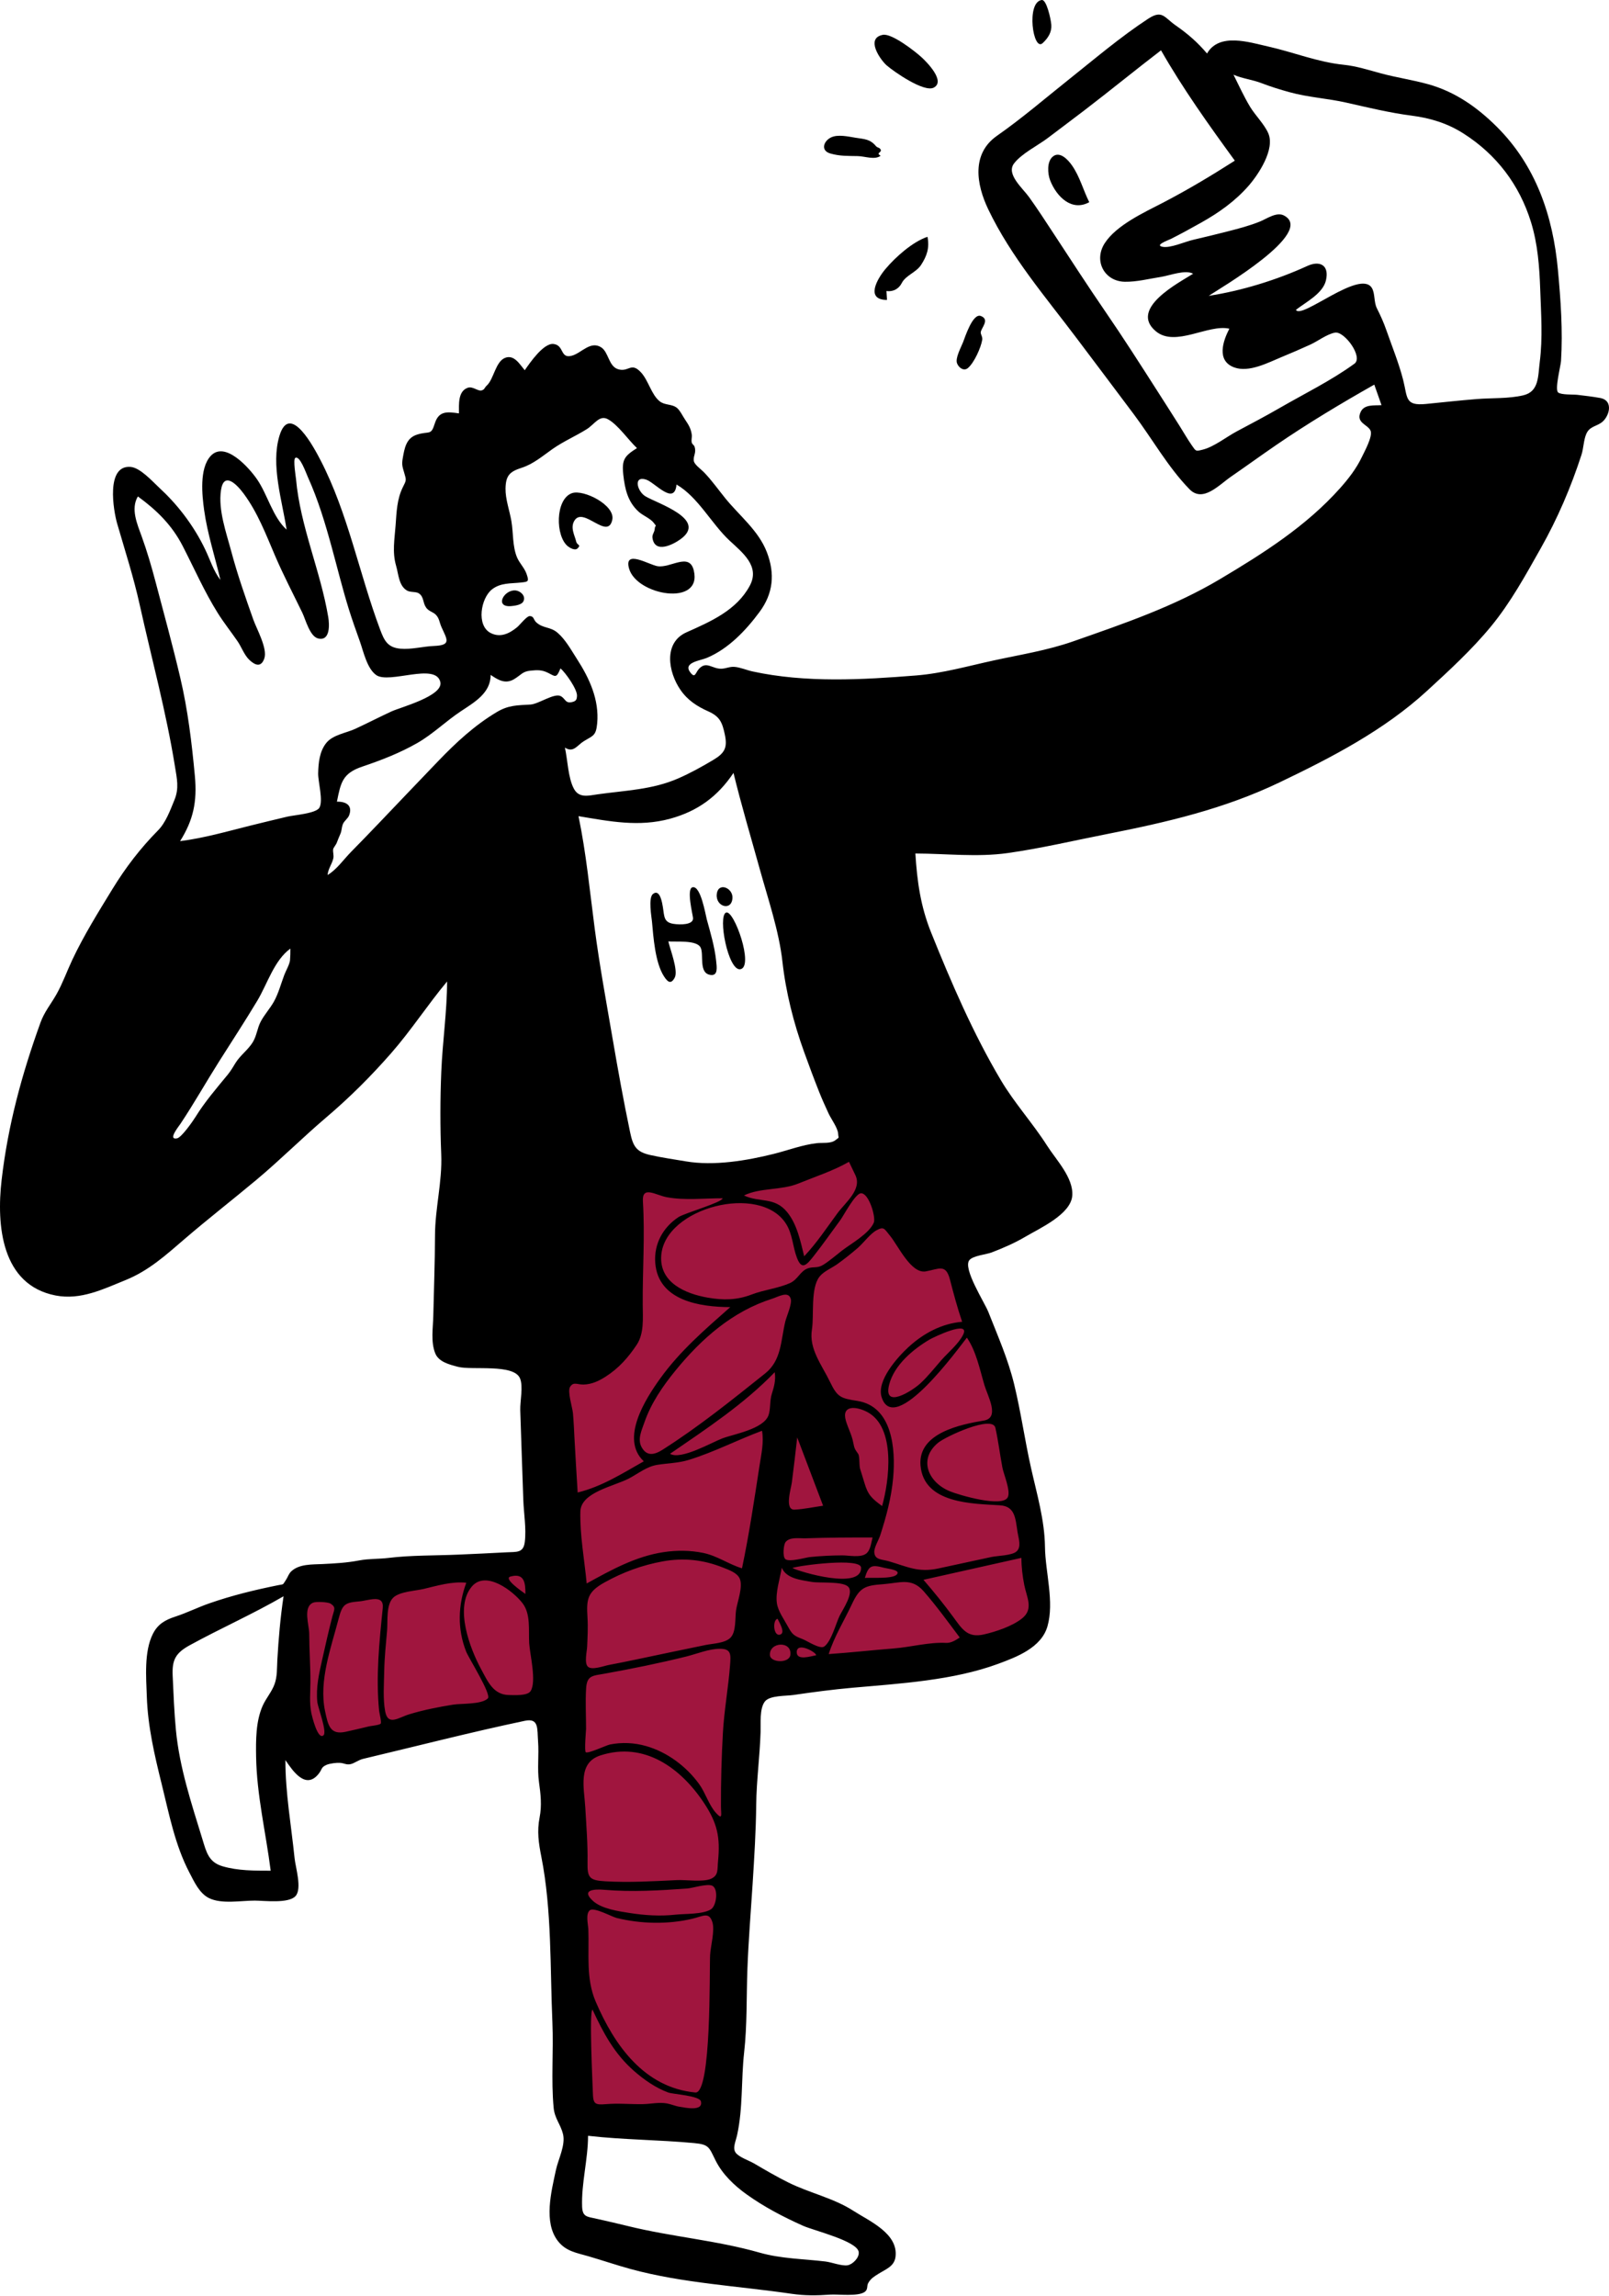 <svg width="450" height="642" viewBox="0 0 450 642" fill="none" xmlns="http://www.w3.org/2000/svg">
<path fill-rule="evenodd" clip-rule="evenodd" d="M83.08 467.999C83.189 459.956 83.421 451.913 83.724 443.874C97.439 442.639 111.157 441.405 124.876 440.167C128.378 439.853 131.885 439.536 135.391 439.222C139.187 438.877 142.987 438.536 146.787 438.195C147.182 438.158 147.714 438.151 148.308 438.141C150.204 438.11 152.708 438.065 153.27 437.114C154.092 435.726 153.673 432.062 153.352 429.286C153.226 428.181 153.117 427.216 153.107 426.592C153.052 423.13 152.998 419.668 152.943 416.206C152.888 412.744 152.834 409.285 152.779 405.823C152.38 380.351 151.981 354.883 151.579 329.411C154.863 329.52 158.148 329.616 161.433 329.708C163.561 329.769 165.693 329.834 167.824 329.899C179.998 330.264 192.208 330.632 204.371 330.257C211.537 330.039 218.328 328.105 225.095 325.823C228.693 324.609 232.254 323.289 235.788 321.901C236.112 321.774 236.62 321.508 237.207 321.201C238.633 320.454 240.522 319.462 241.371 319.629C242.814 319.905 244.953 322.999 246.518 325.267C247.098 326.103 247.596 326.826 247.958 327.259C252.177 332.314 256.396 337.369 260.615 342.427L260.912 342.781C261.451 343.426 262.068 344.084 262.692 344.756C264.074 346.233 265.516 347.775 266.366 349.422C267.007 350.674 267.365 352.25 267.703 353.751C267.863 354.46 268.02 355.152 268.201 355.783C275.224 380.331 282.093 405.039 287.209 430.064C288.311 435.449 289.354 440.873 289.968 446.34C290.013 446.76 290.071 447.206 290.132 447.674C290.466 450.235 290.883 453.417 289.887 455.628C288.638 458.39 284.801 459.639 282.042 460.536C281.861 460.594 281.684 460.652 281.513 460.706C276.117 462.483 270.465 463.541 264.875 464.489C251.403 466.778 237.763 468.104 224.147 469.179C222.595 469.302 221.029 469.377 219.46 469.452C216.817 469.581 214.163 469.711 211.571 470.059C210.476 470.209 210.169 470.11 210.009 470.223C209.88 470.311 209.842 470.533 209.566 471.123C208.965 472.399 209.057 474.639 209.136 476.563C209.17 477.416 209.204 478.207 209.173 478.825C209.051 481.202 208.928 483.583 208.805 485.96C208.686 488.31 208.566 490.657 208.447 493.007C207.785 505.903 207.124 518.799 206.465 531.695C206.24 536.054 206.018 540.413 205.793 544.769C205.347 553.487 204.903 562.205 204.456 570.919C204.33 573.331 204.207 575.742 204.085 578.154C203.955 580.695 203.825 583.239 203.696 585.784C203.651 586.64 203.662 587.581 203.675 588.546C203.703 590.555 203.733 592.68 203.252 594.413C202.99 595.361 203.068 595.709 202.935 595.832C202.799 595.958 202.434 595.835 201.219 595.897C197.539 596.074 193.774 595.835 190.032 595.597C188.177 595.481 186.328 595.361 184.5 595.296C181.485 595.191 178.469 595.082 175.451 594.972C172.221 594.86 168.991 594.744 165.757 594.628C165.321 594.611 164.871 594.631 164.431 594.648C163.073 594.703 161.804 594.758 161.259 593.789C160.641 592.691 160.791 590.231 160.914 588.27C160.962 587.452 161.01 586.722 160.989 586.21L160.471 571.67L159.042 531.753C158.728 522.981 158.414 514.205 158.1 505.429C157.763 496.056 157.428 486.686 157.094 477.317C150.153 478.715 143.212 480.11 136.271 481.505L136.251 481.512C125.984 483.576 115.718 485.643 105.451 487.706C104.182 487.962 102.849 488.307 101.481 488.661C97.78 489.613 93.841 490.629 90.29 490.121C85.46 489.429 83.462 487.365 83.192 482.781C82.93 478.381 82.994 473.951 83.059 469.544C83.066 469.029 83.073 468.514 83.08 467.999ZM222.455 390.478L221.79 389.196L221.5 390.611L214.201 426.308L214.065 426.967L214.733 426.922L239.714 425.268L240.495 425.217L240.133 424.521L222.455 390.478ZM215.337 425.858L222.213 392.231L238.864 424.3L215.337 425.858Z" fill="#A0153E"/>
<path fill-rule="evenodd" clip-rule="evenodd" d="M430.633 101.207C430.125 105.177 430.487 109.506 426.005 110.552C421.854 111.522 417.304 111.25 413.074 111.589C408.32 111.971 403.582 112.493 398.838 112.963C392.859 113.555 393.711 111.257 392.405 106.151C391.208 101.488 389.301 96.834 387.715 92.286C386.978 90.172 386.098 88.227 385.092 86.235C384.185 84.432 384.618 81.978 383.636 80.463C380.286 75.291 363.959 89.433 362.441 86.646C365.204 84.495 369.986 82.089 370.835 78.408C371.831 74.083 369.082 72.791 365.627 74.373C357.127 78.266 347.318 81.309 338.05 82.728C341.049 80.724 368.161 64.932 359.061 60.247C357.011 59.192 354.272 61.179 352.424 61.931C349.487 63.124 346.421 63.925 343.358 64.707C340.128 65.531 336.891 66.323 333.644 67.073C331.365 67.598 327.306 69.466 325.089 69.005C322.835 68.537 326.826 67.138 327.48 66.809C330.328 65.374 333.132 63.832 335.912 62.27C340.847 59.499 345.404 56.289 349.159 52.005C351.99 48.772 356.667 41.712 354.695 37.242C353.553 34.651 351.049 32.257 349.579 29.802C347.86 26.935 346.475 23.879 344.981 20.892C347.478 21.989 350.282 22.27 352.829 23.255C355.377 24.241 357.966 25.039 360.616 25.771C365.934 27.241 371.238 27.502 376.507 28.694C382.476 30.043 388.691 31.552 394.752 32.331C400.031 33.009 404.776 34.453 409.299 37.331C418.532 43.208 424.937 51.651 428.177 62.092C430.077 68.208 430.538 74.59 430.763 80.953C430.998 87.663 431.493 94.527 430.633 101.207ZM378.809 101.7C372.36 106.401 364.842 110.074 357.922 114.072C353.962 116.359 349.917 118.497 345.878 120.641C343.013 122.162 339.531 124.962 336.376 125.743C334.377 126.237 334.527 126.275 333.265 124.455C332.058 122.717 331.004 120.847 329.871 119.057C327.791 115.758 325.686 112.471 323.582 109.184C318.868 101.816 314.165 94.449 309.209 87.237C304.239 80.001 299.474 72.632 294.658 65.293C292.421 61.881 290.197 58.456 287.823 55.138C286.008 52.604 281.363 48.74 283.57 45.757C285.62 42.986 290.292 40.684 293.055 38.587C296.429 36.026 299.826 33.491 303.192 30.918C310.43 25.384 317.48 19.611 324.711 14.07C330.847 24.833 338.068 34.923 345.35 44.93C338.767 49.132 332.112 53.126 325.171 56.724C320.048 59.381 312.207 62.971 308.967 68.011C305.777 72.974 308.912 78.7 314.594 78.791C317.995 78.845 321.385 77.945 324.718 77.431C327.122 77.059 331.515 75.325 333.688 76.547C329.786 79.035 315.642 86.285 323.265 92.641C328.719 97.185 337.931 90.555 343.821 91.919C342.027 95.363 340.162 100.857 345.142 102.73C349.289 104.289 354.716 101.384 358.444 99.842C361.142 98.729 363.819 97.578 366.473 96.363C368.581 95.396 371.104 93.437 373.356 93.02C375.985 92.533 381.337 99.857 378.809 101.7ZM258.93 355.534C262.617 354.859 264.514 353.334 265.677 357.813C266.717 361.827 267.747 365.692 269.088 369.628C263.327 370.126 258.241 372.878 254.039 376.746C251.048 379.505 245.096 386.088 246.569 390.707C250.154 401.928 268.262 376.753 270.414 374.062C273.047 377.913 274.016 382.95 275.326 387.354C276.257 390.485 279.716 396.491 275.142 397.252C268.726 398.323 256.686 400.71 257.446 409.797C258.347 420.524 271.994 420.466 279.651 420.947C283.965 421.216 283.986 424.678 284.6 428.546C284.876 430.279 285.736 432.615 284.266 433.884C282.959 435.009 278.962 435.04 277.263 435.405C272.311 436.466 267.362 437.55 262.413 438.615C256.792 439.819 253.817 438.13 248.565 436.592C246.617 436.019 244.663 436.261 244.52 434.082C244.434 432.748 245.741 430.681 246.17 429.358C247.866 424.129 249.308 418.743 249.796 413.252C250.506 405.274 249.619 393.309 239.792 391.754C235.119 391.01 234.219 390.771 232.108 386.382C229.826 381.641 226.2 377.244 227.077 371.78C227.711 367.82 226.644 360.327 229.171 357.042C230.337 355.524 232.616 354.62 234.171 353.505C236.153 352.083 238.06 350.561 239.908 348.972C241.46 347.632 243.353 345.019 245.116 344.054C247.265 342.87 247.333 343.675 248.879 345.52C251.157 348.245 254.783 356.288 258.93 355.534ZM269.357 373.26C268.078 375.842 265.124 378.24 263.241 380.396C261.348 382.562 259.558 384.85 257.446 386.815C255.12 388.977 246.866 394.196 248.684 387.17C250.1 381.702 255.397 377.278 260.056 374.55C260.96 374.021 271.523 368.894 269.357 373.26ZM278.389 399.281C279.207 402.941 279.647 406.71 280.347 410.394C280.705 412.28 282.686 416.83 281.878 418.641C280.51 421.711 268.194 418.075 265.639 417.021C259.565 414.504 256.775 408.047 262.379 403.449C264.503 401.706 277.57 395.625 278.389 399.281ZM286.462 443.216C287.148 446.708 289.157 449.945 285.838 452.589C283.082 454.778 278.57 456.276 275.176 457.057C270.551 458.118 269.06 455.525 266.611 452.193C263.982 448.608 261.178 445.143 258.269 441.78C267.403 439.733 276.533 437.69 285.667 435.647C285.664 438.188 285.971 440.722 286.462 443.216ZM264.578 459.424C259.814 459.178 254.691 460.611 249.861 460.989C243.827 461.46 237.811 462.146 231.773 462.552C233.322 457.616 236.098 453.213 238.274 448.554C240.454 443.874 241.985 443.369 246.999 443.008C251.648 442.673 254.926 441.074 258.357 445.017C261.925 449.116 265.158 453.574 268.416 457.92C267.307 458.663 265.984 459.499 264.578 459.424ZM230.532 460.433C229.355 461.29 225.733 458.854 224.512 458.384C222.135 457.466 221.609 457.169 220.368 454.853C219.304 452.861 217.608 450.597 217.274 448.322C216.834 445.327 218.161 441.381 218.645 438.4C219.931 441.5 224.154 441.862 227.005 442.37C229.161 442.752 235.553 442.141 237.18 443.676C238.977 445.375 235.669 450.106 234.806 451.889C233.779 454.018 232.507 458.994 230.532 460.433ZM228.23 462.893C226.814 463.121 222.745 464.526 222.827 461.944C222.919 458.994 228.516 462.176 228.23 462.893ZM221.057 462.736C220.797 465.222 215.453 465.014 215.33 462.828C215.122 459.137 221.466 458.769 221.057 462.736ZM214.945 395.744C213.577 399.636 205.251 401.028 202.055 402.225C199.136 403.32 190.411 408.374 187.399 406.539C197.59 399.537 208.034 392.674 216.67 383.731C217.025 385.942 216.486 387.783 215.835 389.874C215.248 391.764 215.548 394.018 214.945 395.744ZM212.41 409.937C210.944 419.473 209.504 429.133 207.519 438.57C203.737 437.417 200.619 435.074 196.646 434.259C193.02 433.515 189.275 433.495 185.619 434.041C177.828 435.197 170.884 439.051 164.086 442.806C163.459 436.268 162.159 429.269 162.313 422.707C162.439 417.256 171.767 415.643 176 413.392C178.558 412.031 180.874 410.114 183.79 409.64C186.792 409.149 189.688 409.166 192.652 408.248C199.661 406.086 206.257 402.658 213.123 400.103C213.686 403.378 212.905 406.713 212.41 409.937ZM205.858 450.29C205.548 452.459 205.94 456.327 204.289 457.978C202.734 459.533 199.412 459.584 197.358 460.007C191.11 461.293 184.868 462.589 178.63 463.916C175.836 464.509 173.043 465.076 170.243 465.604C168.906 465.857 165.549 467.139 164.424 466.075C163.356 465.065 164.151 461.839 164.209 460.485C164.325 457.78 164.478 455.068 164.308 452.363C163.98 447.172 164.27 445.184 169.1 442.499C174.233 439.648 179.534 437.694 185.312 436.636C191.158 435.565 196.731 436.152 202.297 438.396C203.846 439.02 206.169 439.791 206.892 441.463C207.871 443.734 206.189 447.987 205.858 450.29ZM198.825 533.94C196.533 535.379 191.55 535.133 188.92 535.423C184.67 535.894 180.393 535.624 176.174 534.97C172.995 534.478 168.254 533.793 165.819 531.562C162.36 528.394 166.351 528.25 169.001 528.472C176.699 529.12 184.493 528.666 192.184 528.11C193.682 528.005 197.703 526.688 199.149 527.306C200.994 528.09 200.428 532.937 198.825 533.94ZM194.459 585.153C180.117 583.758 171.805 571.885 166.603 559.746C163.81 553.228 164.816 546.389 164.543 539.499C164.492 538.241 163.701 535.116 164.997 534.175C166.211 533.292 171.133 536.023 172.463 536.348C179.285 538.022 186.829 538.183 193.665 536.556C196.625 535.853 198.283 534.547 199.224 537.48C199.981 539.844 198.74 544.199 198.603 546.675C198.372 550.959 199.04 585.596 194.459 585.153ZM165.809 585.166C165.754 583.086 164.707 562.065 165.723 562.004C168.749 568.528 171.856 574.368 177.364 579.17C180.178 581.622 183.344 583.833 186.863 585.149C188.183 585.644 195.677 586.019 196.042 587.66C196.687 590.531 191.57 589.372 190.053 589.14C188.838 588.952 187.74 588.434 186.546 588.216C184.271 587.803 182.122 588.359 179.837 588.403C176.368 588.475 172.958 588.11 169.485 588.41C166.31 588.683 165.894 588.321 165.809 585.166ZM167.927 490.888C180.206 486.918 190.465 494.436 196.946 504.269C200.64 509.88 201.465 513.799 200.82 520.443C200.589 522.82 201.015 524.43 198.829 525.399C196.666 526.357 191.751 525.644 189.408 525.754C182.675 526.071 175.969 526.487 169.236 526.088C164.86 525.829 164.243 525.089 164.318 520.842C164.41 515.733 163.984 510.647 163.697 505.528C163.384 499.992 161.48 492.969 167.927 490.888ZM163.909 483.528C163.916 479.773 163.69 475.922 163.922 472.173C164.151 468.456 165.73 468.64 169.24 468.005C176.839 466.631 184.428 465.096 191.925 463.234C194.889 462.497 198.239 461.081 201.329 461.071C204.569 461.058 204.398 462.725 204.183 465.594C203.703 471.952 202.536 478.214 202.181 484.538C201.799 491.359 201.602 498.273 201.632 505.101C201.642 507.41 202.202 509.116 200.237 506.96C198.266 504.798 197.304 501.353 195.547 498.924C191.946 493.948 186.594 489.947 180.656 488.262C177.375 487.331 173.919 487.167 170.573 487.843C169.557 488.047 164.472 490.476 163.824 489.995C163.387 489.671 163.909 483.678 163.909 483.528ZM208.826 613.653C213.693 617.139 219.085 619.956 224.546 622.402C227.619 623.78 239.775 626.676 240.164 629.773C240.372 631.423 238.356 633.276 237.036 633.47C235.362 633.719 232.606 632.628 230.9 632.419C224.699 631.666 218.509 631.662 212.458 629.936C200.377 626.488 187.853 625.516 175.649 622.511C172.743 621.798 169.833 621.126 166.914 620.478C164.141 619.864 162.899 619.97 162.8 617.006C162.585 610.505 164.451 603.844 164.465 597.261C174.339 598.387 184.247 598.373 194.149 599.301C198.392 599.696 198.293 600.501 200.152 604.209C202.082 608.053 205.367 611.177 208.826 613.653ZM160.679 402.399C160.553 399.991 160.457 397.579 160.239 395.178C160.092 393.565 158.619 389.056 159.451 387.801C160.437 386.31 161.429 387.221 163.196 387.18C165.526 387.122 167.473 386.187 169.393 384.963C173.029 382.643 175.731 379.591 178.091 376.03C180.168 372.895 179.783 368.611 179.755 364.859C179.691 355.152 180.397 345.684 179.807 335.936C179.534 331.458 183.357 334.203 186.444 334.783C191.492 335.731 196.983 335.076 202.113 335.087C201.922 336.28 191.427 339.244 189.732 340.373C185.393 343.259 182.863 347.877 183.258 353.14C184.053 363.73 195.718 365.504 204.245 365.525C197.171 371.777 190.227 377.735 184.667 385.45C180.571 391.136 173.35 402.351 180.052 408.644C174.128 412.007 168.258 415.749 161.559 417.365C161.259 412.379 160.938 407.389 160.679 402.399ZM157.991 209.062C160.403 210.611 161.415 208.422 163.251 207.288C165.836 205.69 166.689 205.847 167.019 202.279C167.623 195.662 164.84 189.672 161.344 184.256C159.754 181.795 158.172 178.864 155.928 176.94C153.884 175.186 151.818 175.789 149.921 173.976C149.178 173.263 149.338 172.257 148.11 172.286C147.298 172.305 145.334 174.812 144.662 175.365C142.55 177.114 139.968 178.445 137.199 177.003C133.171 174.905 134.463 167.289 137.594 164.822C140.006 162.923 142.854 163.216 145.596 162.909C147.653 162.68 148.083 162.77 147.237 160.415C146.643 158.766 145.276 157.48 144.6 155.867C143.301 152.771 143.584 149.007 143.025 145.73C142.52 142.794 141.343 139.618 141.384 136.636C141.442 132.839 142.683 131.852 145.971 130.787C149.161 129.756 151.8 127.483 154.515 125.573C157.589 123.411 160.955 121.983 164.113 120.009C166.255 118.668 167.64 115.958 169.997 117.224C172.801 118.728 175.761 123.083 178.145 125.308C174.66 127.521 173.848 128.488 174.329 132.82C174.769 136.79 175.577 140.328 178.613 143.095C179.779 144.158 181.955 145.009 182.859 146.235C183.913 147.662 183.228 146.404 183.095 148.016C183.023 148.885 182.337 149.453 182.484 150.458C183.156 154.921 188.282 152.287 190.394 150.736C197.942 145.198 183.848 140.799 180.499 138.782C178.19 137.387 177.044 132.938 180.707 134.12C183.146 134.906 188.647 141.572 189.207 135.496C195.251 139.005 198.979 146.46 204.044 151.174C207.697 154.574 212.605 158.345 209.706 163.775C206.008 170.695 198.682 173.837 191.993 176.823C185.503 179.719 186.853 187.914 190.319 192.931C192.324 195.831 194.95 197.53 198.112 198.939C201.342 200.379 202.011 202.071 202.717 205.411C203.501 209.116 202.669 210.61 199.46 212.524C196.328 214.394 193.051 216.204 189.708 217.668C182.474 220.832 174.97 221.032 167.279 222.11C164.581 222.488 161.995 223.275 160.525 220.603C158.871 217.595 158.752 212.415 157.991 209.062ZM156.828 194.669C155.017 193.716 150.648 196.884 148.359 197.023C144.655 197.247 142.226 197.162 138.938 199.126C132.727 202.838 127.57 207.617 122.59 212.799C116.98 218.636 111.4 224.503 105.806 230.358C103.272 233.01 100.724 235.648 98.152 238.259C96.123 240.318 94.138 243.213 91.627 244.682C91.757 242.937 92.828 241.702 93.206 240.085C93.428 239.139 93.043 238.337 93.186 237.431C93.23 237.137 94.022 236.115 94.141 235.78C94.462 234.895 94.854 234.021 95.232 233.102C95.591 232.245 95.536 231.356 95.897 230.46C96.269 229.537 97.282 228.926 97.634 228.016C98.664 225.354 96.958 224.12 94.23 224.183C95.297 218.857 95.764 216.252 101.331 214.374C106.655 212.58 111.85 210.565 116.741 207.761C121.079 205.272 124.698 201.684 128.873 198.91C132.608 196.426 137.257 193.823 137.219 188.729C139.334 190.165 141.319 191.373 143.744 189.944C145.787 188.736 146.06 187.764 148.424 187.537C150.351 187.352 151.548 187.303 153.271 188.151C155.297 189.148 155.573 189.843 156.753 186.905C158.093 188.033 161.484 192.735 161.371 194.596C161.31 195.622 161.153 196.084 159.884 196.354C158.08 196.737 158.151 195.367 156.828 194.669ZM148.386 472.92C147.503 474.271 143.792 474.022 142.356 474.002C137.983 473.947 136.455 470.277 134.538 466.733C131.513 461.143 126.994 449.533 131.956 443.666C135.872 439.038 143.499 444.87 146.169 448.366C148.475 451.388 147.789 455.918 148.004 459.543C148.185 462.599 150.126 470.257 148.386 472.92ZM136.442 474.943C134.692 476.693 129.02 476.321 126.704 476.696C122.57 477.365 118.46 478.17 114.452 479.391C111.464 480.298 108.514 482.743 107.726 478.582C107.064 475.086 107.395 470.888 107.457 467.357C107.525 463.547 107.924 459.789 108.255 455.996C108.48 453.431 107.921 448.711 110.011 446.743C111.819 445.047 116.205 444.884 118.549 444.321C122.396 443.4 126.414 442.189 130.411 442.602C128.078 448.932 127.881 455.573 130.384 461.883C131.097 463.684 137.523 473.865 136.442 474.943ZM107.044 449.72C106.069 459.243 105.09 468.827 106.028 478.402C106.082 478.971 106.764 481.587 106.468 481.996C106.161 482.419 103.736 482.638 103.183 482.767C100.993 483.289 98.807 483.838 96.603 484.299C92.316 485.196 91.757 482.488 90.914 478.514C89.113 470.001 92.606 460.768 94.724 452.592C95.758 448.608 96.522 448.151 100.437 447.82C103.163 447.592 107.457 445.675 107.044 449.72ZM90.485 485.254C88.844 486.744 87.207 479.711 87.064 478.995C86.49 476.15 86.808 473.261 86.818 470.372C86.832 465.86 86.487 461.365 86.48 456.873C86.477 454.441 84.656 449.475 87.531 448.189C88.373 447.81 91.726 447.967 92.49 448.465C94.069 449.495 93.445 450.164 92.978 451.958C91.927 455.989 91.023 460.038 90.109 464.1C89.212 468.08 88.329 471.914 88.755 476.028C88.899 477.389 91.528 484.302 90.485 485.254ZM142.745 440.876C146.739 439.75 146.954 442.81 146.947 445.74C146.336 445.272 140.661 441.463 142.745 440.876ZM89.311 225.892C88.332 227.505 82.132 227.945 80.361 228.37C76.876 229.204 73.39 230.033 69.914 230.902C63.399 232.531 57.048 234.368 50.37 235.219C54.037 229.351 55.179 224.282 54.497 216.958C53.634 207.711 52.543 198.558 50.411 189.506C48.313 180.58 45.885 171.714 43.542 162.848C42.392 158.492 41.151 154.219 39.619 149.981C38.395 146.584 36.481 142.308 38.562 138.825C43.842 142.677 48.078 146.828 51.09 152.68C54.316 158.953 57.134 165.393 60.879 171.394C62.591 174.138 64.59 176.64 66.421 179.297C67.513 180.877 68.304 183.157 69.692 184.49C71.292 186.027 73.001 186.751 73.915 184.158C74.894 181.376 71.766 175.87 70.842 173.257C68.611 166.948 66.397 160.653 64.678 154.181C63.283 148.951 60.985 142.626 61.8 137.107C62.605 131.643 66.312 135.554 68.188 138.094C72.056 143.331 74.372 149.436 76.913 155.373C79.249 160.828 81.975 166.029 84.557 171.357C85.457 173.212 86.641 178.001 88.998 178.552C92.422 179.355 92.129 174.534 91.805 172.578C89.635 159.612 83.97 147.196 82.793 134.004C82.739 133.374 81.92 128.473 82.578 128.064C83.854 127.27 85.576 132.242 86.126 133.46C88.991 139.797 90.986 146.477 92.814 153.171C94.373 158.863 95.778 164.599 97.525 170.237C98.486 173.337 99.585 176.385 100.673 179.442C101.652 182.211 102.647 186.944 105.206 188.769C108.838 191.358 121.83 185.203 123.146 190.705C124.084 194.617 112.037 197.767 109.469 198.955C106.092 200.518 102.781 202.23 99.4 203.795C96.842 204.979 93.165 205.464 91.313 207.692C89.356 210.053 89.042 213.367 88.98 216.295C88.936 218.51 90.474 223.979 89.311 225.892ZM81.102 268.6C80.927 269.831 79.952 271.458 79.512 272.628C78.618 275.012 77.854 277.857 76.609 280.084C75.538 282.001 73.959 283.717 72.926 285.664C71.944 287.509 71.814 289.638 70.668 291.49C69.355 293.601 67.189 295.122 65.886 297.22C65.245 298.257 64.58 299.44 63.672 300.542C60.459 304.451 57.27 308.138 54.688 312.326C54.027 313.397 50.8 318.077 49.514 318.329C46.83 318.855 49.954 315.041 50.479 314.25C54.286 308.544 57.663 302.534 61.336 296.736C64.89 291.125 68.533 285.555 71.954 279.856C74.744 275.214 76.674 268.542 81.214 265.271C81.231 266.383 81.194 267.495 81.102 268.6ZM205.142 216.14C207.349 225.223 209.992 234.025 212.485 243.027C214.795 251.379 217.871 260.319 218.829 268.927C219.778 277.458 221.961 286.087 224.894 294.184C226.248 297.929 227.643 301.691 229.116 305.392C229.925 307.428 230.829 309.417 231.746 311.402C232.459 312.947 234.342 315.444 234.413 317.081C234.471 318.391 234.925 317.869 233.632 318.851C232.295 319.871 229.976 319.499 228.417 319.68C224.352 320.151 220.385 321.679 216.421 322.671C208.774 324.581 199.664 326.096 191.83 324.769C188.535 324.21 185.11 323.725 181.853 322.995C177.842 322.098 177.02 320.441 176.198 316.498C174.397 307.885 172.848 299.294 171.361 290.623C169.595 280.309 167.681 270.005 166.32 259.626C164.942 249.127 163.953 238.617 161.794 228.232C170.498 229.688 178.698 231.332 187.426 228.947C195.159 226.835 200.742 222.707 205.142 216.14ZM239.216 328.592C241.163 332.604 236.473 336.209 234.199 339.296C231.2 343.368 228.4 347.621 224.914 351.305C223.871 347.12 222.95 342.413 220.16 338.975C216.595 334.585 212.434 336.379 208.068 334.302C212.649 332.075 218.495 332.924 223.352 330.939C228.148 328.978 232.984 327.44 237.446 324.895C238.036 326.126 238.622 327.361 239.216 328.592ZM222.233 422.164C219.307 422.325 221.265 416.154 221.452 414.62C221.978 410.404 222.506 406.188 222.963 401.966C225.378 408.334 227.793 414.701 230.204 421.066C227.551 421.445 224.914 422.014 222.233 422.164ZM217.472 452.688C217.871 453.574 219.733 456.531 218.263 457.077C216.247 457.824 216.005 452.926 217.472 452.688ZM213.979 384.09C204.654 391.535 195.394 398.998 185.305 405.407C183.095 406.809 180.867 407.396 179.404 404.612C178.251 402.423 179.469 399.957 180.206 397.815C182.092 392.35 185.373 387.599 189.009 383.152C196.27 374.273 204.917 366.688 215.944 363.185C217.748 362.612 220.535 360.882 221.169 363.27C221.541 364.675 219.965 368.182 219.645 369.498C218.328 374.942 218.615 380.389 213.979 384.09ZM240.822 438.379C241.027 444.699 223.744 439.6 221.592 438.471C223.85 437.714 240.727 435.538 240.822 438.379ZM247.238 438.417C248.265 438.69 252.201 439.038 250.731 440.385C249.414 441.589 243.452 441.104 241.873 441.255C242.934 437.765 243.738 437.486 247.238 438.417ZM244.035 429.951C243.65 431.356 243.493 433.502 242.231 434.467C240.662 435.668 237.326 434.938 235.546 434.948C232.527 434.962 229.512 435.118 226.507 435.419C225.358 435.531 220.702 436.933 219.624 435.978C218.833 435.275 219.13 431.977 219.703 431.234C220.886 429.712 223.611 430.238 225.32 430.176C231.569 429.955 237.783 429.937 244.035 429.951ZM240.024 406.587C239.144 405.277 238.984 405.291 238.609 403.309C238.206 401.191 237.183 399.38 236.583 397.334C235.259 392.828 239.485 393.227 242.589 394.878C250.635 399.165 248.691 414.139 246.702 421.151C243.81 419.026 242.743 418.061 241.747 414.63C241.368 413.327 240.945 412.044 240.549 410.748C240.263 409.793 240.464 407.239 240.024 406.587ZM240.72 333.702C242.968 333.429 245.021 340.397 244.38 341.908C243.067 344.992 238.049 347.747 235.491 349.716C233.789 351.029 232.101 352.529 230.283 353.672C228.595 354.733 227.623 354.139 226.05 354.648C223.779 355.384 223.229 357.789 220.903 358.822C217.632 360.275 213.666 360.681 210.248 361.994C206.1 363.587 202.301 363.632 197.952 362.878C191.7 361.79 184.37 358.689 184.933 351.093C185.926 337.689 212.55 330.82 219.808 342.184C221.701 345.142 221.671 348.59 222.899 351.769C224.225 355.207 225.515 353.856 227.513 351.322C230.129 348.01 232.558 344.517 235.068 341.124C235.883 340.029 239.1 333.9 240.72 333.702ZM77.564 464.209C77.438 466.488 77.575 468.8 76.78 470.976C75.982 473.169 74.362 474.943 73.431 477.075C71.538 481.396 71.551 486.622 71.626 491.253C71.804 502.025 74.355 512.486 75.702 523.127C71.214 523.117 66.572 523.168 62.216 521.882C58.331 520.736 57.71 517.895 56.609 514.314C53.522 504.259 50.186 494.248 49.19 483.716C48.716 478.698 48.518 473.64 48.29 468.606C48.092 464.189 49.084 462.262 53.072 460.075C61.738 455.324 70.722 451.364 79.301 446.388C78.421 452.295 77.899 458.247 77.564 464.209ZM447.54 111.298C445.433 110.911 443.301 110.668 441.173 110.415C440.061 110.282 436.599 110.466 435.766 109.742C434.777 108.881 436.49 102.365 436.578 100.967C437.114 92.558 436.493 83.89 435.719 75.514C434.324 60.35 429.555 46.302 418.552 35.383C413.074 29.947 406.914 25.635 399.435 23.554C395.079 22.341 390.587 21.695 386.218 20.519C382.694 19.57 379.406 18.483 375.747 18.107C368.448 17.355 361.773 14.598 354.651 13.002C349.408 11.828 340.98 9.044 337.58 14.961C334.906 11.825 332.215 9.47 328.841 7.13C325.611 4.889 325.083 2.65 321.126 5.238C313.438 10.267 306.238 16.401 299.058 22.122C292.349 27.465 285.862 33.061 278.832 37.974C271.663 42.987 273.024 51.492 276.393 58.543C282.738 71.815 292.52 83.162 301.081 94.538C306.446 101.665 311.828 108.801 317.17 115.942C322.276 122.767 326.692 130.666 332.661 136.798C336.423 140.664 340.916 135.609 344.313 133.273C348.525 130.372 352.666 127.364 356.888 124.471C365.674 118.446 375.078 112.803 384.355 107.558C385.027 109.471 385.703 111.383 386.378 113.296C384.342 113.449 381.589 112.994 380.552 115.184C379.069 118.312 382.705 118.723 383.342 120.516C383.912 122.118 381.579 126.349 380.887 127.793C379.335 131.045 377.165 133.849 374.778 136.526C365.33 147.122 353.375 154.7 341.246 161.924C328.265 169.653 314.352 174.372 300.139 179.353C292.915 181.885 285.415 183.062 277.956 184.683C270.772 186.246 263.593 188.298 256.249 188.888C241.228 190.093 225.286 190.997 210.446 187.758C208.822 187.404 207.103 186.635 205.449 186.489C204.125 186.372 203.143 186.927 201.891 186.998C199.207 187.152 197.669 184.751 195.534 186.982C194.466 188.098 194.449 189.972 192.962 187.889C191.069 185.24 195.905 184.727 197.696 183.972C203.733 181.43 208.583 176.314 212.417 171.141C216.251 165.973 216.8 160.453 214.467 154.401C212.134 148.352 206.83 144.252 202.85 139.34C200.923 136.962 199.149 134.445 197.034 132.225C195.905 131.038 194.088 129.903 194.016 128.707C193.934 127.317 194.766 126.626 194.268 124.936C194.139 124.496 193.586 124.247 193.47 123.764C193.283 122.994 193.569 122.333 193.474 121.583C193.249 119.863 192.577 118.783 191.622 117.373C191.025 116.492 190.155 114.729 189.336 114.07C187.9 112.913 185.946 113.384 184.486 112.212C182.177 110.358 181.365 106.451 179.326 104.2C176.45 101.032 175.836 104.233 172.79 103.223C170.188 102.359 170.219 98.441 168.114 97.116C165.147 95.249 162.654 98.683 160.02 99.448C156.559 100.454 157.889 96.548 154.802 96.192C152.012 95.87 148.151 101.524 146.763 103.532C145.347 101.881 143.799 99.069 141.247 100.076C138.573 101.135 138.099 106.057 136.141 107.814C135.463 108.424 135.606 108.875 134.767 109.156C133.686 109.518 132.243 107.948 130.845 108.427C128.02 109.392 128.365 113.159 128.358 115.599C125.029 115.113 122.706 114.865 121.591 118.454C120.5 121.967 120.083 120.417 116.574 121.558C113.545 122.541 113.122 125.416 112.624 128.227C112.314 129.976 112.6 130.689 113.071 132.283C113.664 134.291 113.664 134.265 112.696 136.182C111.011 139.526 110.908 143.21 110.639 146.889C110.352 150.816 109.667 154.391 110.782 158.226C111.475 160.599 111.526 163.829 113.852 165.158C114.773 165.685 116.338 165.396 117.123 165.919C118.62 166.916 118.167 168.434 119.163 169.891C119.913 170.981 121.117 171.086 121.953 171.97C122.863 172.932 122.918 174.104 123.436 175.278C124.971 178.755 126.417 180.437 121.414 180.636C118.327 180.758 115.032 181.684 111.959 181.4C108.33 181.065 107.429 179.038 106.273 175.95C100.454 160.392 97.327 143.528 89.663 128.733C87.978 125.485 81.071 112.214 78.151 121.883C75.689 130.039 78.918 139.992 80.157 148.109C76.272 144.607 74.836 138.299 71.882 134.023C69.703 130.864 62.878 123.107 58.88 127.552C55.725 131.056 56.513 138.485 57.096 142.674C58.014 149.301 60.132 155.687 61.646 162.186C59.74 159.696 58.802 156.653 57.478 153.848C55.824 150.332 53.754 146.994 51.397 143.903C49.337 141.202 47.034 138.691 44.538 136.388C42.631 134.627 39.214 130.772 36.502 130.564C29.527 130.029 31.72 142.821 32.784 146.478C34.984 154.059 37.372 161.43 39.081 169.163C42.423 184.271 46.472 199.03 48.931 214.33C49.477 217.723 50.135 220.431 48.791 223.692C47.607 226.565 46.383 230 44.2 232.209C39.261 237.212 35.161 242.553 31.468 248.581C27.514 255.037 23.445 261.567 20.215 268.419C18.732 271.574 17.517 274.985 15.812 278.017C14.274 280.753 12.422 282.918 11.327 285.947C6.095 300.43 2.223 314.656 0.45 329.991C-1.007 342.58 0.351 359.327 15.553 362.274C22.535 363.625 28.807 360.531 35.103 357.973C41.615 355.33 46.325 351.035 51.639 346.468C58.239 340.796 65.095 335.472 71.766 329.892C78.441 324.308 84.604 318.118 91.242 312.476C97.801 306.903 103.732 300.982 109.401 294.508C115.025 288.089 119.596 280.974 125.043 274.463C125.022 282.895 123.771 291.248 123.419 299.665C123.099 307.384 123.088 315.096 123.402 322.808C123.713 330.52 121.676 337.856 121.659 345.551C121.642 353.055 121.345 360.518 121.182 368.014C121.107 371.378 120.448 375.15 121.704 378.394C122.642 380.819 125.592 381.576 128.109 382.227C131.997 383.237 143.696 381.293 145.433 385.447C146.381 387.715 145.426 391.839 145.501 394.346C145.624 398.473 145.774 402.6 145.917 406.727C146.064 410.987 146.203 415.251 146.36 419.511C146.497 423.266 147.227 427.448 146.776 431.165C146.388 434.351 144.529 433.935 141.585 434.099C137.141 434.344 132.697 434.542 128.249 434.736C121.727 435.023 114.92 434.89 108.668 435.661C106.041 435.985 103.169 435.848 100.4 436.374C96.928 437.035 93.718 437.202 90.195 437.376C87.353 437.516 83.701 437.312 81.47 439.409C80.696 440.139 80.522 441.009 79.972 441.817C78.942 443.339 79.515 442.939 77.827 443.281C71.241 444.614 64.982 446.122 58.539 448.366C55.312 449.488 52.321 450.999 49.081 452.057C46.24 452.981 44.159 454.123 42.754 456.91C40.247 461.89 40.881 469.093 41.062 474.459C41.349 482.829 43.208 490.796 45.217 498.894C47.3 507.315 48.938 515.961 52.996 523.7C54.33 526.241 55.77 529.485 58.495 530.812C62.011 532.521 67.421 531.484 71.258 531.491C73.837 531.494 80.737 532.381 82.66 530.218C84.526 528.128 82.65 522.23 82.387 519.635C81.463 510.538 79.802 501.36 79.826 492.202C81.927 495.305 85.57 500.664 89.216 495.906C90.113 494.736 89.765 494.193 91.358 493.515C92.238 493.14 94.097 492.908 95.055 492.972C96.361 493.061 96.846 493.586 98.046 493.331C99.107 493.102 100.301 492.15 101.518 491.861C116.611 488.276 131.619 484.408 146.776 481.212C150.784 480.366 150.214 483.446 150.48 486.908C150.774 490.742 150.214 494.61 150.747 498.399C151.21 501.697 151.569 504.91 150.917 508.225C150.15 512.138 150.644 515.402 151.408 519.276C154.359 534.212 153.83 550.414 154.495 565.595C154.843 573.505 154.099 581.578 154.843 589.443C155.123 592.414 156.784 594.055 157.456 596.756C158.226 599.86 156.122 603.81 155.481 606.815C154.195 612.848 151.937 621.484 156.067 626.734C158.301 629.571 161.228 629.981 164.533 630.939C168.486 632.089 172.385 633.426 176.358 634.514C190.875 638.484 206.561 639.261 221.439 641.451C225.081 641.987 228.462 641.939 232.128 641.683C234.386 641.526 239.956 642.27 241.835 640.919C242.842 640.193 242.33 639.289 242.841 638.402C243.568 637.147 244.448 636.635 245.686 635.854C247.736 634.558 250.106 633.801 250.451 631.127C251.297 624.581 243.114 621.109 238.738 618.278C233.145 614.659 226.391 613.261 220.456 610.307C217.182 608.677 214.024 606.832 210.869 604.983C209.501 604.181 206.725 603.271 205.773 602.009C204.801 600.723 205.752 598.885 206.155 597.043C207.819 589.437 207.257 581.657 208.116 573.969C208.976 566.27 208.744 558.525 209.027 550.785C209.317 542.814 209.975 534.864 210.483 526.906C210.947 519.556 211.418 512.087 211.493 504.729C211.568 497.908 212.499 491.212 212.717 484.347C212.792 482.014 212.376 477.788 213.921 475.813C215.279 474.08 219.774 474.298 221.872 473.995C227.52 473.176 232.899 472.456 238.486 471.962C251.778 470.785 266.57 469.919 279.143 465.287C284.324 463.377 291.224 460.768 292.943 454.816C294.921 447.974 292.339 439.563 292.254 432.567C292.162 425.101 289.996 417.812 288.372 410.574C286.622 402.784 285.524 394.861 283.635 387.098C281.898 379.976 279.088 373.67 276.428 366.909C275.35 364.167 269.207 354.716 271.114 352.386C272.14 351.131 275.837 350.814 277.335 350.241C280.568 349.003 283.809 347.597 286.79 345.834C290.77 343.484 299.485 339.592 299.887 334.367C300.269 329.37 295.361 324.322 292.864 320.403C288.843 314.08 283.774 308.554 279.944 302.108C272.208 289.082 266.055 274.814 260.414 260.779C257.46 253.433 256.498 246.517 256.011 238.678C264.582 238.699 273.303 239.753 281.82 238.555C291.087 237.25 300.365 235.054 309.553 233.245C326.28 229.948 342.341 226.225 357.836 218.802C372.349 211.851 387.074 204.243 399.09 193.208C405.301 187.503 411.638 181.688 417.004 175.164C422.515 168.461 426.663 160.846 430.913 153.322C435.606 145.017 439.344 136.289 442.295 127.204C442.892 125.378 442.895 123.052 443.652 121.327C444.512 119.379 446.074 119.328 447.701 118.302C449.993 116.859 451.521 112.028 447.54 111.298Z" fill="black"/>
<path fill-rule="evenodd" clip-rule="evenodd" d="M248.03 18.328C249.987 20.011 258.429 25.939 261.158 24.497C264.524 22.718 259.196 17.358 257.761 16.037C255.936 14.356 249.414 9.27 246.918 9.742C241.924 10.687 246.266 16.814 248.03 18.328Z" fill="black"/>
<path fill-rule="evenodd" clip-rule="evenodd" d="M252.198 79.163C253.306 76.984 256.25 76.184 257.611 74.076C259.248 71.542 260.002 69.325 259.398 66.217C255.206 67.628 250.438 71.899 247.631 75.238C245.287 78.029 241.958 83.861 248.074 83.875C248.023 83.045 247.968 82.214 247.914 81.385C249.749 81.651 251.365 80.804 252.198 79.163Z" fill="black"/>
<path fill-rule="evenodd" clip-rule="evenodd" d="M232.23 42.925C234.932 43.701 237.162 43.591 239.922 43.652C241.927 43.697 244.666 44.798 246.29 43.557C244.847 42.722 246.668 42.676 246.31 41.862C246.013 41.184 245.444 41.407 244.98 40.858C243.333 38.901 241.897 38.925 239.28 38.518C237.254 38.201 234.273 37.471 232.326 38.478C230.276 39.539 229.485 42.136 232.23 42.925Z" fill="black"/>
<path fill-rule="evenodd" clip-rule="evenodd" d="M270.697 102.928C272.444 101.462 274.35 97.218 274.705 95.029C274.842 94.171 274.224 93.514 274.296 92.882C274.439 91.68 276.912 89.353 274.32 88.366C272.055 87.502 269.927 94.216 269.35 95.681C268.76 97.179 267.15 100.097 267.645 101.547C268.054 102.749 269.517 103.917 270.697 102.928Z" fill="black"/>
<path fill-rule="evenodd" clip-rule="evenodd" d="M291.605 12.062C293.188 10.595 294.187 8.931 294.024 6.913C293.894 5.323 292.704 -0.158 291.363 0.003C286.916 0.54 288.914 14.561 291.605 12.062Z" fill="black"/>
<path fill-rule="evenodd" clip-rule="evenodd" d="M197.672 257.097C197.307 255.757 195.977 247.564 193.675 248.122C191.928 248.546 193.743 255.756 193.825 256.705C193.995 258.688 190.179 258.623 188.405 258.357C185.595 257.932 185.82 256.284 185.4 253.728C185.24 252.762 184.633 248.396 182.617 249.995C181.256 251.076 182.228 256.459 182.341 257.688C182.736 261.942 183.197 269.207 185.724 273.068C186.734 274.61 187.641 275.37 188.702 273.396C189.773 271.397 187.348 265.302 186.921 263.255C188.924 263.45 194.688 262.802 195.892 264.882C196.994 266.779 195.23 272.202 198.764 272.642C200.861 272.901 200.479 270.473 200.278 268.607C199.855 264.691 198.706 260.881 197.672 257.097Z" fill="black"/>
<path fill-rule="evenodd" clip-rule="evenodd" d="M203.041 255.202C200.722 256.25 203.634 271.53 207.028 271.039C210.992 270.462 205.255 254.203 203.041 255.202Z" fill="black"/>
<path fill-rule="evenodd" clip-rule="evenodd" d="M200.455 250.141C200.169 253.582 204.64 254.865 204.852 251.126C205.016 248.241 200.756 246.524 200.455 250.141Z" fill="black"/>
<path fill-rule="evenodd" clip-rule="evenodd" d="M175.911 158.918C177.951 166.525 196.533 169.761 194.03 159.502C192.774 154.365 187.539 158.928 183.886 158.331C181.519 157.944 174.472 153.554 175.911 158.918Z" fill="black"/>
<path fill-rule="evenodd" clip-rule="evenodd" d="M171.242 145.349C172.115 141.278 163.213 136.786 159.98 137.907C155.252 139.546 155.273 150.031 158.881 152.818C159.356 153.185 160.809 154.06 161.521 153.363C162.647 152.26 161.416 152.561 161.153 151.46C160.737 149.709 159.376 147.461 160.734 145.469C163.298 141.705 169.994 151.182 171.242 145.349Z" fill="black"/>
<path fill-rule="evenodd" clip-rule="evenodd" d="M144.089 165.107C140.879 164.926 138.246 169.909 142.97 169.492C143.874 169.412 145.818 169.184 146.343 168.234C147.213 166.659 145.501 165.186 144.089 165.107Z" fill="black"/>
<path fill-rule="evenodd" clip-rule="evenodd" d="M299.853 46.319C298.755 44.73 296.449 42.172 294.468 43.766C292.711 45.18 293.018 48.669 293.69 50.403C295.504 55.071 299.788 59.23 304.639 56.54C302.954 53.166 302.005 49.431 299.853 46.319Z" fill="black"/>
</svg>
